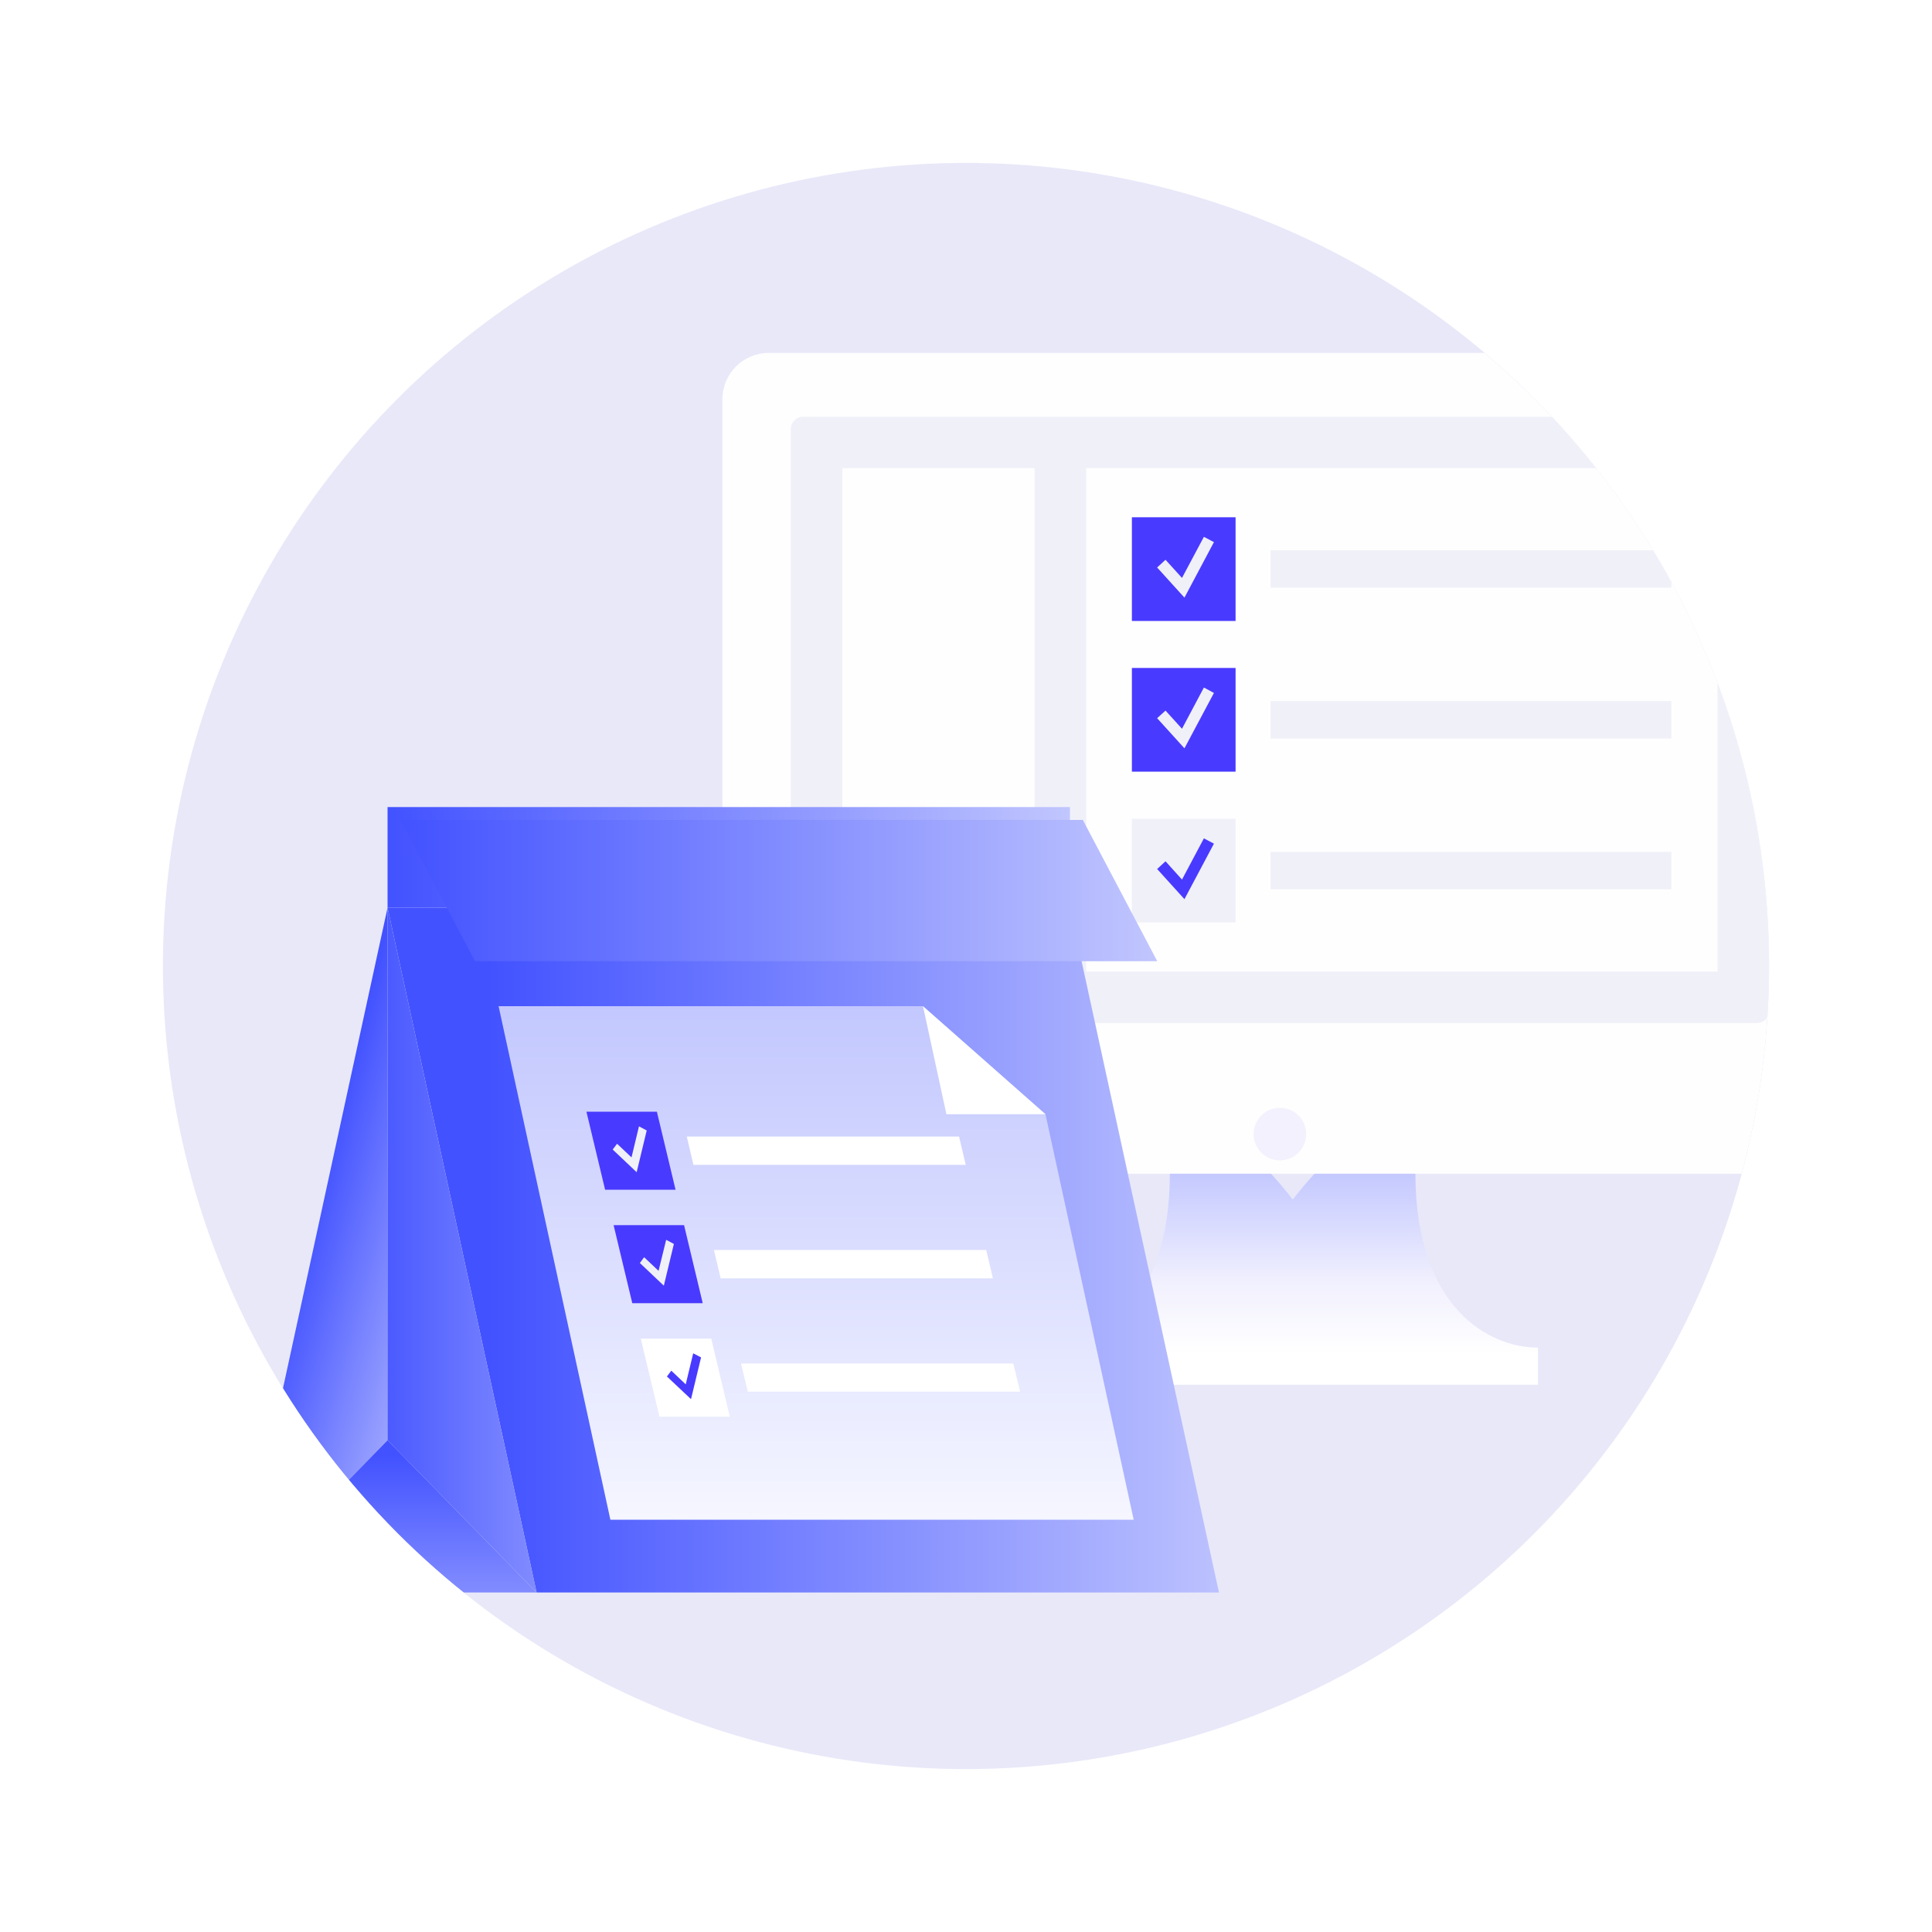 <?xml version="1.0" encoding="UTF-8"?>
<svg id="_Слой_1" data-name="Слой 1" xmlns="http://www.w3.org/2000/svg" xmlns:xlink="http://www.w3.org/1999/xlink" viewBox="0 0 150 150">
  <defs>
    <style>
      .cls-1 {
        fill: url(#_Безымянный_градиент_48);
        filter: url(#drop-shadow-1);
      }

      .cls-1, .cls-2, .cls-3, .cls-4, .cls-5, .cls-6, .cls-7, .cls-8, .cls-9, .cls-10, .cls-11, .cls-12, .cls-13, .cls-14, .cls-15, .cls-16 {
        stroke-width: 0px;
      }

      .cls-2, .cls-15 {
        fill: #fefefe;
      }

      .cls-3 {
        fill: url(#_Безымянный_градиент_14-6);
        filter: url(#drop-shadow-4);
      }

      .cls-4 {
        fill: url(#_Безымянный_градиент_14-2);
      }

      .cls-5 {
        fill: #f3f1fd;
      }

      .cls-6 {
        fill: url(#_Безымянный_градиент_14-5);
      }

      .cls-17 {
        filter: url(#drop-shadow-3);
      }

      .cls-7 {
        fill: none;
      }

      .cls-8 {
        fill: #e8e8f9;
      }

      .cls-9 {
        fill: #493aff;
      }

      .cls-10 {
        fill: url(#_Безымянный_градиент_14-4);
      }

      .cls-11 {
        fill: url(#_Безымянный_градиент_33);
      }

      .cls-12 {
        fill: #fff;
      }

      .cls-13 {
        fill: #f0f0f9;
      }

      .cls-14 {
        fill: url(#_Безымянный_градиент_14-3);
      }

      .cls-18 {
        filter: url(#drop-shadow-5);
      }

      .cls-15 {
        filter: url(#drop-shadow-2);
      }

      .cls-16 {
        fill: url(#_Безымянный_градиент_14);
      }

      .cls-19 {
        clip-path: url(#clippath);
      }
    </style>
    <clipPath id="clippath">
      <circle class="cls-7" cx="75" cy="75" r="62.35"/>
    </clipPath>
    <linearGradient id="_Безымянный_градиент_48" data-name="Безымянный градиент 48" x1="171.85" y1="104.1" x2="171.85" y2="89.57" gradientTransform="translate(271.23) rotate(-180) scale(1 -1)" gradientUnits="userSpaceOnUse">
      <stop offset="0" stop-color="#fff"/>
      <stop offset=".38" stop-color="#f1f0fe"/>
      <stop offset="1" stop-color="#c1c6fe"/>
    </linearGradient>
    <filter id="drop-shadow-1" filterUnits="userSpaceOnUse">
      <feOffset dx="1" dy="1"/>
      <feGaussianBlur result="blur" stdDeviation="2"/>
      <feFlood flood-color="#9a9adb" flood-opacity=".75"/>
      <feComposite in2="blur" operator="in"/>
      <feComposite in="SourceGraphic"/>
    </filter>
    <filter id="drop-shadow-2" filterUnits="userSpaceOnUse">
      <feOffset dx="1" dy="1"/>
      <feGaussianBlur result="blur-2" stdDeviation="2"/>
      <feFlood flood-color="#9a9adb" flood-opacity=".75"/>
      <feComposite in2="blur-2" operator="in"/>
      <feComposite in="SourceGraphic"/>
    </filter>
    <filter id="drop-shadow-3" filterUnits="userSpaceOnUse">
      <feOffset dx="1" dy="1"/>
      <feGaussianBlur result="blur-3" stdDeviation="2"/>
      <feFlood flood-color="#9a9adb" flood-opacity=".75"/>
      <feComposite in2="blur-3" operator="in"/>
      <feComposite in="SourceGraphic"/>
    </filter>
    <linearGradient id="_Безымянный_градиент_14" data-name="Безымянный градиент 14" x1="36.82" y1="96.05" x2="96.07" y2="96.05" gradientUnits="userSpaceOnUse">
      <stop offset="0" stop-color="#4252ff"/>
      <stop offset="1" stop-color="#c1c6fe"/>
    </linearGradient>
    <linearGradient id="_Безымянный_градиент_14-2" data-name="Безымянный градиент 14" x1="22.31" y1="95.78" x2="36.87" y2="99.79" xlink:href="#_Безымянный_градиент_14"/>
    <linearGradient id="_Безымянный_градиент_14-3" data-name="Безымянный градиент 14" x1="27.11" y1="96.05" x2="54.39" y2="96.05" xlink:href="#_Безымянный_градиент_14"/>
    <linearGradient id="_Безымянный_градиент_14-4" data-name="Безымянный градиент 14" x1="29.09" y1="111.94" x2="29.09" y2="133.28" xlink:href="#_Безымянный_градиент_14"/>
    <linearGradient id="_Безымянный_градиент_14-5" data-name="Безымянный градиент 14" x1="29.09" y1="65.57" x2="82.07" y2="65.57" xlink:href="#_Безымянный_градиент_14"/>
    <linearGradient id="_Безымянный_градиент_14-6" data-name="Безымянный градиент 14" x1="29.09" y1="67.15" x2="87.85" y2="67.15" xlink:href="#_Безымянный_градиент_14"/>
    <filter id="drop-shadow-4" filterUnits="userSpaceOnUse">
      <feOffset dx="1" dy="1"/>
      <feGaussianBlur result="blur-4" stdDeviation="1"/>
      <feFlood flood-color="#9a9adb" flood-opacity=".75"/>
      <feComposite in2="blur-4" operator="in"/>
      <feComposite in="SourceGraphic"/>
    </filter>
    <filter id="drop-shadow-5" filterUnits="userSpaceOnUse">
      <feOffset dx="1" dy="1"/>
      <feGaussianBlur result="blur-5" stdDeviation="2"/>
      <feFlood flood-color="#9a9adb" flood-opacity=".75"/>
      <feComposite in2="blur-5" operator="in"/>
      <feComposite in="SourceGraphic"/>
    </filter>
    <linearGradient id="_Безымянный_градиент_33" data-name="Безымянный градиент 33" x1="61.37" y1="123.59" x2="61.37" y2="75.01" gradientUnits="userSpaceOnUse">
      <stop offset="0" stop-color="#fff"/>
      <stop offset="1" stop-color="#c1c6fe"/>
    </linearGradient>
  </defs>
  <g class="cls-19">
    <circle class="cls-8" cx="75" cy="75" r="62.35"/>
    <circle class="cls-7" cx="75" cy="75" r="62.35"/>
    <g>
      <path class="cls-1" d="m89.85,90.09c0-10.42,9.52,2.04,9.52,2.04,0,0,9.52-12.46,9.52-2.04,0,10.42,5.69,13.54,9.52,13.54v2.88h-19.05s-19.05,0-19.05,0v-2.88c3.83,0,9.52-3.11,9.52-13.54Z"/>
      <rect class="cls-15" x="57.08" y="28.39" width="84.58" height="63.73" rx="3.59" ry="3.59" transform="translate(198.75 120.52) rotate(-180)"/>
      <path class="cls-13" d="m76.78,17.91h45.2c.52,0,.94.42.94.94v74.07c0,.52-.42.94-.94.94h-45.19c-.52,0-.94-.42-.94-.94V18.85c0-.52.42-.94.94-.94Z" transform="translate(155.26 -43.49) rotate(90)"/>
      <circle class="cls-5" cx="99.37" cy="88.05" r="2.04"/>
      <rect class="cls-2" x="65.4" y="36.35" width="14.93" height="39.08"/>
      <rect class="cls-2" x="84.33" y="36.35" width="49.02" height="39.08"/>
      <g>
        <g>
          <rect class="cls-13" x="98.65" y="42.72" width="31.11" height="2.91"/>
          <rect class="cls-9" x="87.88" y="40.16" width="8.05" height="8.05"/>
          <polygon class="cls-13" points="91.96 46.4 89.84 44.06 90.49 43.46 91.77 44.87 93.47 41.68 94.25 42.09 91.96 46.4"/>
        </g>
        <g>
          <rect class="cls-13" x="98.65" y="54.43" width="31.11" height="2.91"/>
          <rect class="cls-9" x="87.88" y="51.86" width="8.05" height="8.05"/>
          <polygon class="cls-13" points="91.96 58.1 89.84 55.76 90.49 55.17 91.77 56.58 93.47 53.38 94.25 53.8 91.96 58.1"/>
        </g>
        <g>
          <rect class="cls-13" x="98.65" y="66.14" width="31.11" height="2.91"/>
          <rect class="cls-13" x="87.88" y="63.57" width="8.05" height="8.05"/>
          <polygon class="cls-9" points="91.96 69.81 89.84 67.47 90.49 66.87 91.77 68.29 93.47 65.09 94.25 65.5 91.96 69.81"/>
        </g>
      </g>
    </g>
    <g class="cls-17">
      <polygon class="cls-16" points="82.07 69.47 93.64 122.64 40.66 122.64 29.09 69.47 82.07 69.47"/>
      <polygon class="cls-4" points="29.09 69.47 17.52 122.64 29.09 110.82 29.09 69.47"/>
      <polygon class="cls-14" points="40.66 122.64 29.09 69.47 29.09 110.82 40.66 122.64"/>
      <polygon class="cls-10" points="29.09 110.82 17.52 122.64 40.66 122.64 29.09 110.82"/>
      <rect class="cls-6" x="29.09" y="61.66" width="52.98" height="7.81"/>
      <polygon class="cls-3" points="29.09 61.66 34.88 72.63 87.85 72.63 82.07 61.66 29.09 61.66"/>
      <g class="cls-18">
        <polygon class="cls-11" points="79.17 84.51 69.66 76.12 36.71 76.12 45.39 115.99 86.02 115.99 79.17 84.51"/>
        <polygon class="cls-12" points="71.48 84.51 79.17 84.51 69.66 76.12 71.48 84.51"/>
      </g>
      <g>
        <g>
          <polygon class="cls-12" points="73.98 89.44 52.84 89.44 52.32 87.24 73.46 87.24 73.98 89.44"/>
          <polygon class="cls-9" points="51.45 91.37 45.98 91.37 44.53 85.31 50 85.31 51.45 91.37"/>
          <polygon class="cls-13" points="48.43 90.01 46.57 88.25 46.91 87.8 48.03 88.86 48.61 86.45 49.21 86.77 48.43 90.01"/>
        </g>
        <g>
          <polygon class="cls-12" points="76.09 98.25 54.95 98.25 54.43 96.05 75.57 96.05 76.09 98.25"/>
          <polygon class="cls-9" points="53.56 100.18 48.09 100.18 46.64 94.12 52.11 94.12 53.56 100.18"/>
          <polygon class="cls-13" points="50.54 98.82 48.68 97.06 49.01 96.61 50.13 97.67 50.72 95.26 51.32 95.58 50.54 98.82"/>
        </g>
        <g>
          <polygon class="cls-12" points="78.2 107.05 57.06 107.05 56.53 104.86 77.67 104.86 78.2 107.05"/>
          <polygon class="cls-12" points="55.66 108.99 50.2 108.99 48.75 102.93 54.22 102.93 55.66 108.99"/>
          <polygon class="cls-9" points="52.65 107.63 50.78 105.87 51.12 105.42 52.24 106.48 52.82 104.07 53.43 104.39 52.65 107.63"/>
        </g>
      </g>
    </g>
  </g>
</svg>
